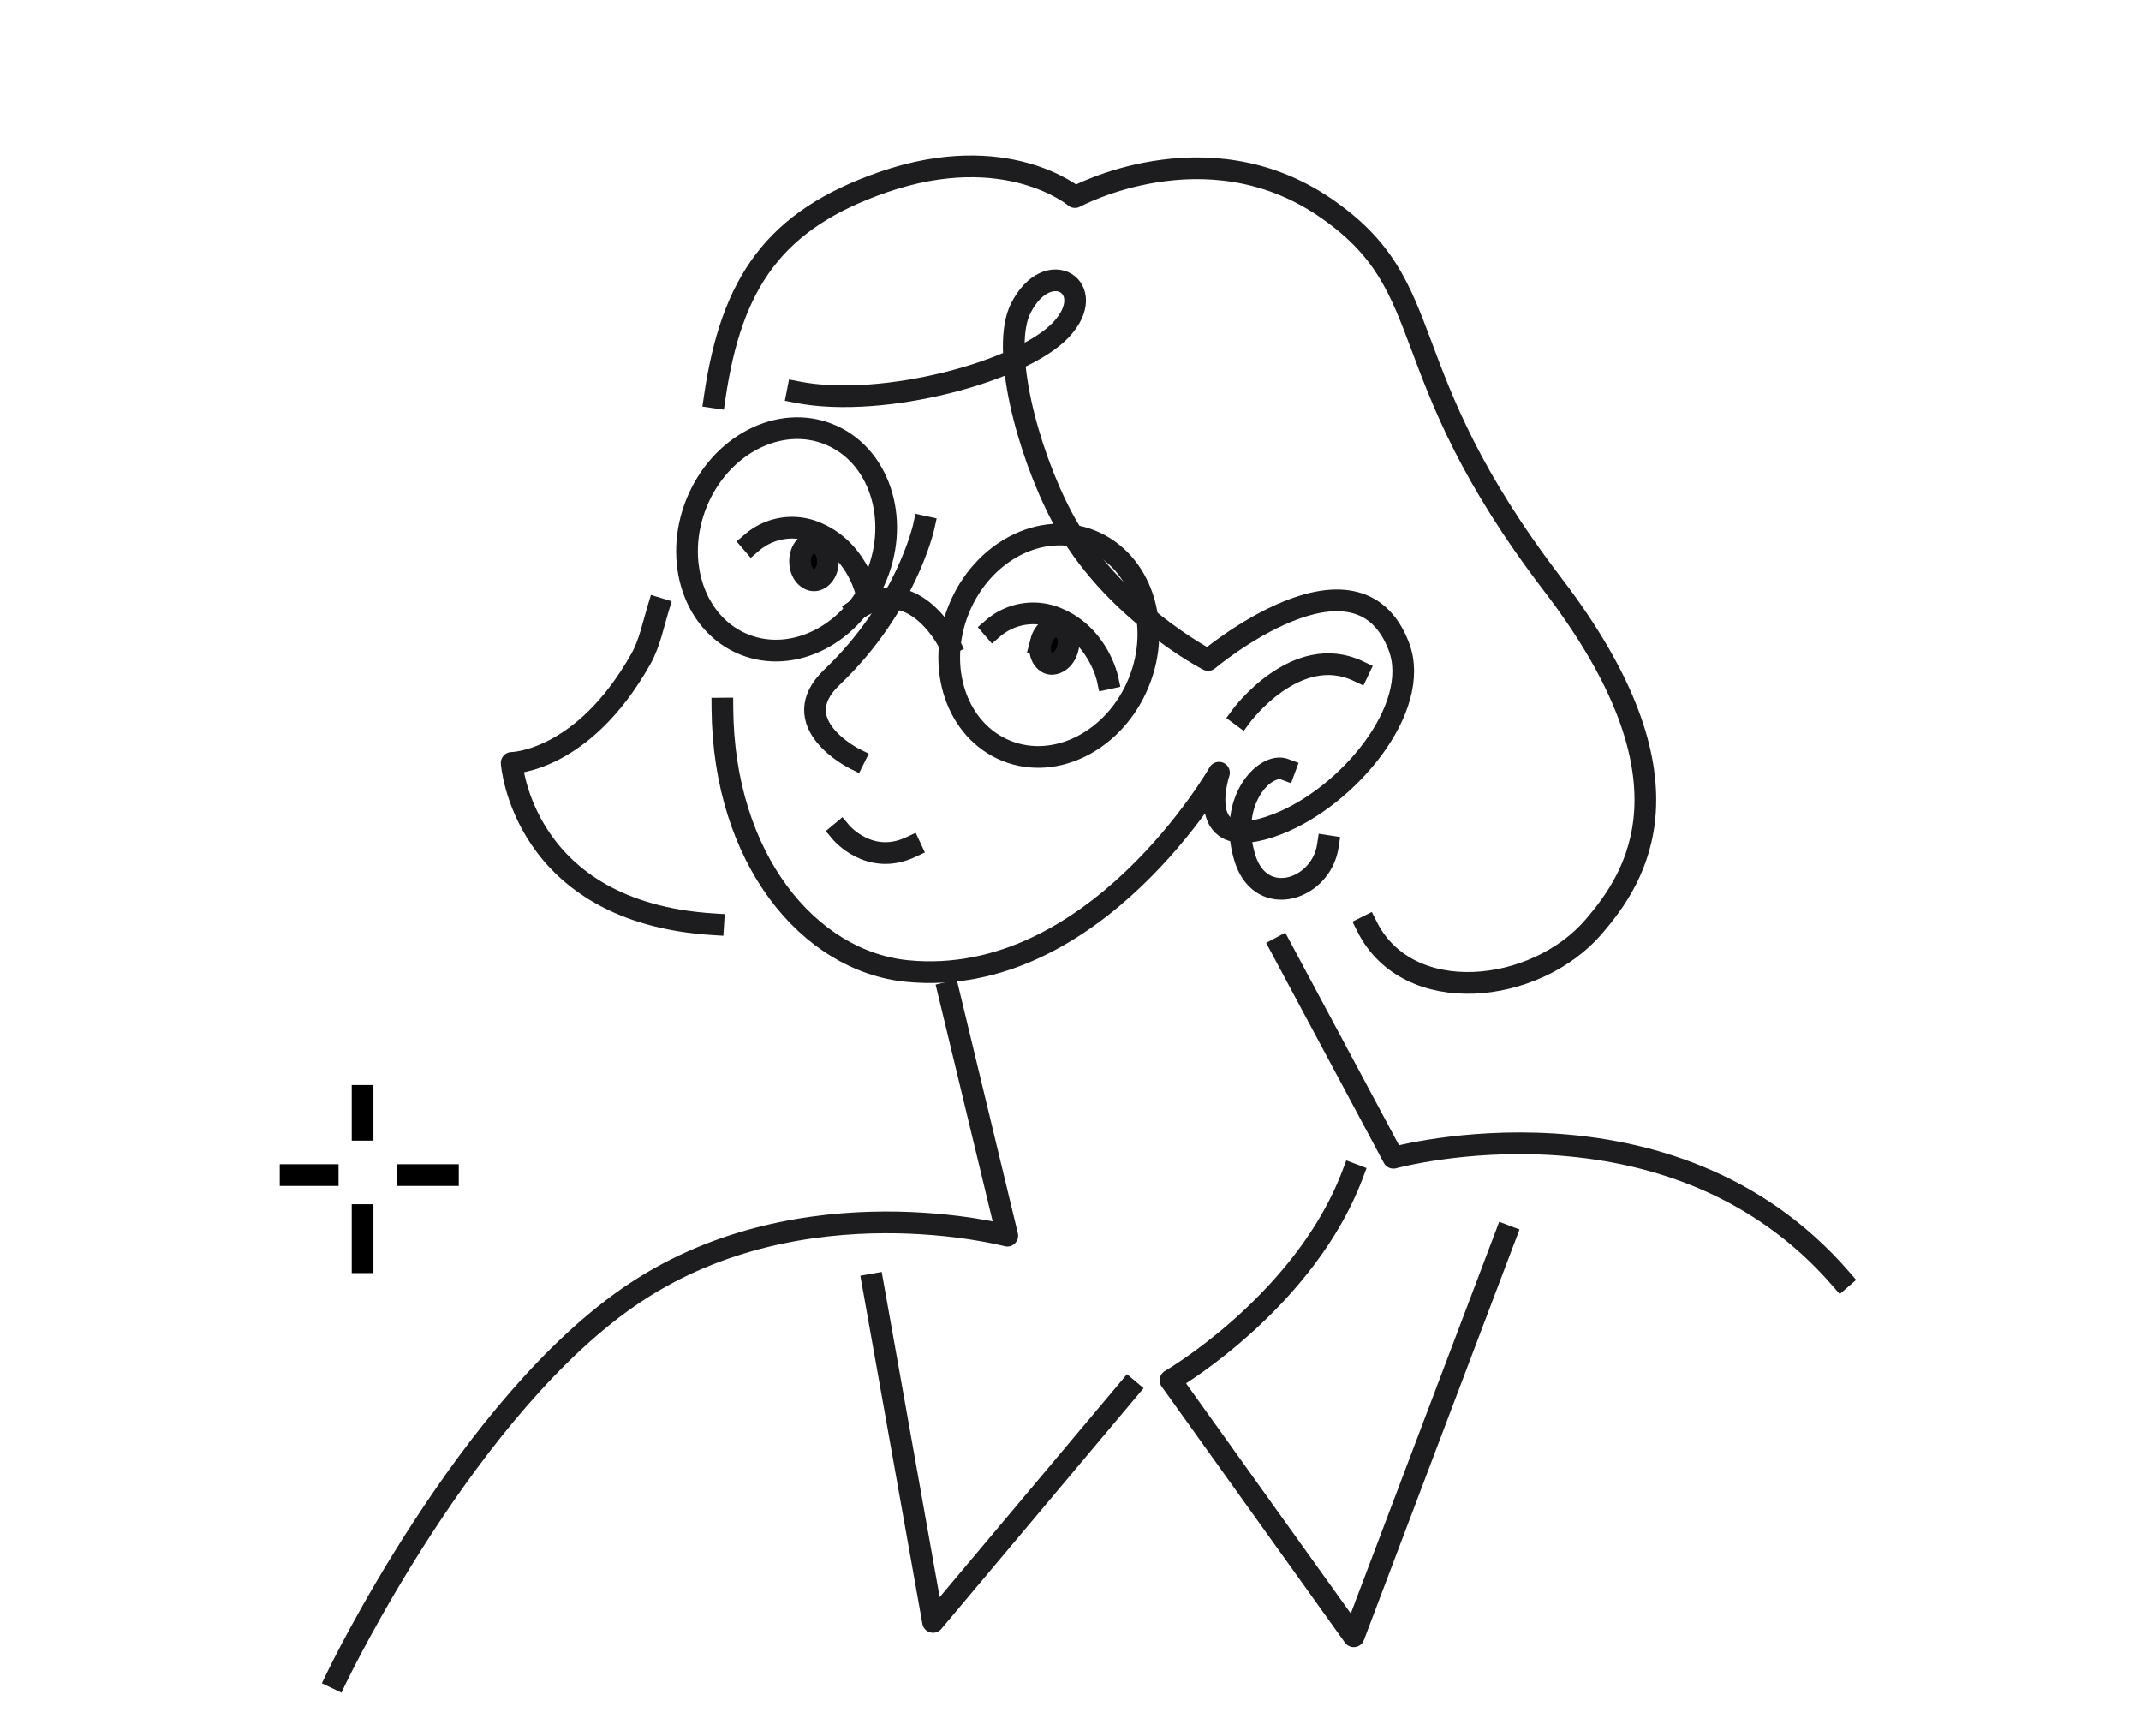 <svg width="296" height="240" fill="none" xmlns="http://www.w3.org/2000/svg"><path d="M110.269 54.22c11.815 2.313 31.091-2.896 36.451-8.665 5.359-5.768-1.8-10.372-5.587-2.963-2.782 5.436.756 19.498 5.677 28.857 6.758 12.853 20.214 19.793 20.214 19.793s20.515-17.245 26.374-1.86c3.228 8.483-7.053 20.836-16.895 24.594-11.898 4.536-7.975-7.152-7.975-7.152s-17.099 29.961-43.088 27.421c-13.606-1.331-25.399-15.522-25.565-36.29" stroke="#1D1D1F" stroke-width="3" stroke-linecap="square" stroke-linejoin="round"/><path d="M171.637 98.947s7.559-10.237 16.146-6.17M177.078 130.965l15.567 29.093s38.257-10.539 61.857 16.73M131.163 137.225l8.096 33.605s-28.12-7.507-51.312 7.787C64.755 193.911 46.5 232 46.5 232M127.709 72.813s-2.419 11.03-12.684 20.805c-6.705 6.374 3.076 11.25 3.076 11.25M116.281 115.08s3.923 4.691 9.593 2.044" stroke="#1D1D1F" stroke-width="3" stroke-linecap="square" stroke-linejoin="round"/><path d="M131.259 89.012s-4.875-10.093-12.782-4.763M177.606 106.348c-2.676-.991-7.892 4.286-5.518 12.187 2.177 7.235 10.545 4.536 11.482-1.565M187 162.355c-6.712 17.744-25.172 28.465-25.172 28.465l25.331 35.389 20.985-55.371M155.993 192.09l-26.994 32.131-8.315-46.639M137.297 86.858a8.494 8.494 0 0 1 9.184-1.24c5.383 2.404 6.63 8.18 6.63 8.18M103.953 75.01a8.502 8.502 0 0 1 9.185-1.24c5.389 2.405 6.629 8.181 6.629 8.181" stroke="#1D1D1F" stroke-width="3" stroke-linecap="square" stroke-linejoin="round"/><path d="M143.912 88.72c.429-1.671 1.728-2.267 2.514-2.066.783.201 1.634 1.346 1.19 3.007-.452 1.695-1.741 2.277-2.517 2.079-.772-.198-1.62-1.335-1.187-3.02ZM110.613 77.604c0-1.723 1.099-2.627 1.925-2.627.825 0 1.916.888 1.916 2.627 0 1.738-1.097 2.628-1.916 2.628-.822 0-1.925-.9-1.925-2.628Z" fill="#000" stroke="#1D1D1F" stroke-width="3" stroke-linecap="square"/><path d="M132.55 84.242c3.243-8.021 11.444-12.278 18.316-9.496 6.871 2.783 9.827 11.537 6.584 19.559-3.243 8.021-11.445 12.27-18.324 9.488-6.879-2.782-9.819-11.53-6.576-19.55ZM96.3 69.536c3.243-8.021 11.444-12.27 18.316-9.496 6.871 2.775 9.827 11.537 6.584 19.559-3.243 8.021-11.445 12.27-18.324 9.495-6.879-2.774-9.82-11.536-6.576-19.558Z" stroke="#1D1D1F" stroke-width="3" stroke-linecap="square" stroke-linejoin="round"/><path d="M188.99 128.087c5.67 11.341 23.312 9.401 31.371 0 5.798-6.763 14.952-20.281-5.669-47.251-22.98-30.055-15.081-40.987-31.575-52.2-16.494-11.211-34.493-1.39-34.493-1.39s-9.434-7.976-26.533-2.064c-15.065 5.216-20.969 13.91-23.282 29.757M90.993 84.122c-.708 2.327-1.175 4.799-2.389 6.964-8.036 14.292-17.866 14.381-17.866 14.381s1.434 20.656 27.867 22.309" stroke="#1D1D1F" stroke-width="3" stroke-linecap="square" stroke-linejoin="round"/><path d="M50.129 157.69V150m0 16.479V176m4.802-13.549h8.497m-16.624 0h-8.128" stroke="#000" stroke-width="3"/></svg>
